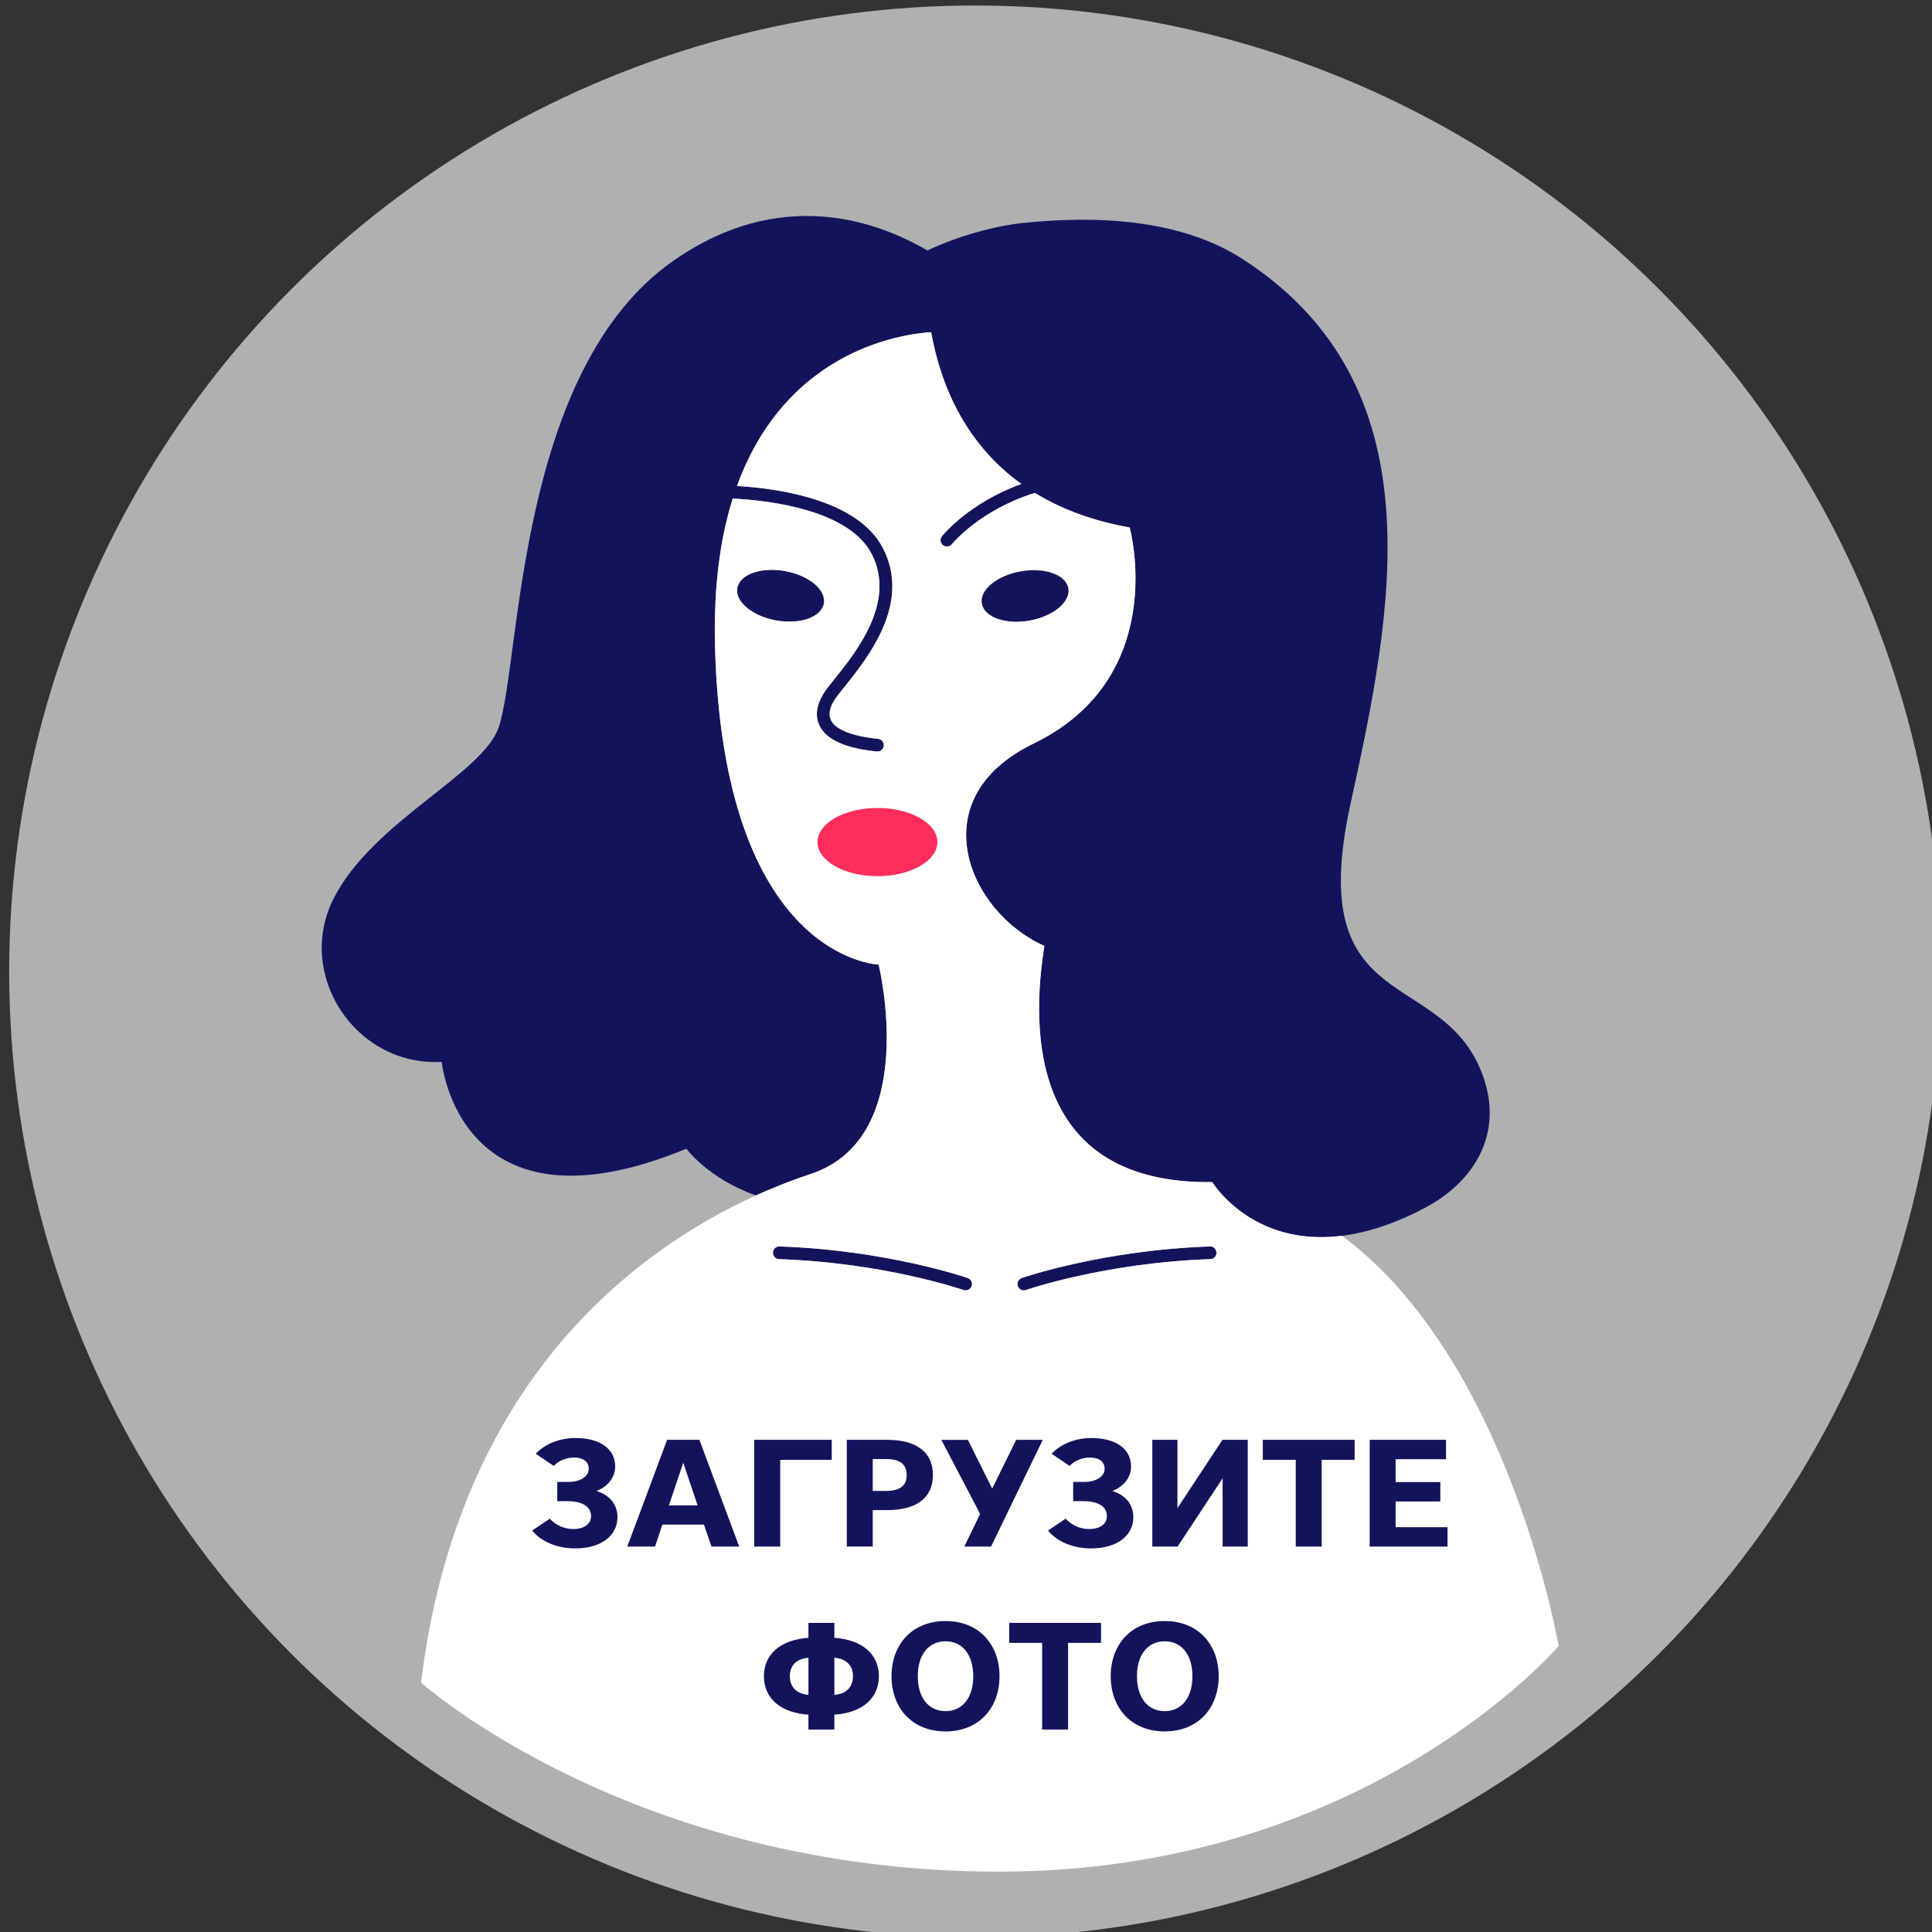 <?xml version="1.0" encoding="utf-8"?>
<!-- Generator: Adobe Illustrator 17.0.0, SVG Export Plug-In . SVG Version: 6.00 Build 0)  -->
<svg version="1.2" baseProfile="tiny" id="Слой_1"
	 xmlns="http://www.w3.org/2000/svg" xmlns:xlink="http://www.w3.org/1999/xlink" x="0px" y="0px" width="152px" height="152px"
	 viewBox="0 0 152 152" xml:space="preserve">
<rect x="0" y="0" width="152" height="152" fill="#333333" stroke="none"/>
<title>Ресурс 3</title>
<circle fill="#B0B0B0" cx="76.722" cy="76.433" r="76"/>
<path fill="#13135C" d="M95.19,98.064c-8.454,0.288-14.745,2.463-14.808,2.485c-0.26,0.091-0.397,0.376-0.306,0.637
	c0.072,0.206,0.265,0.334,0.472,0.334c0.055,0,0.111-0.009,0.166-0.028c0.061-0.021,6.218-2.147,14.511-2.43
	c0.276-0.009,0.492-0.241,0.482-0.517C95.698,98.271,95.454,98.039,95.19,98.064z"/>
<path fill="#13135C" d="M76.137,100.549c-0.063-0.022-6.354-2.198-14.808-2.485c-0.271-0.02-0.507,0.207-0.517,0.482
	c-0.01,0.276,0.207,0.507,0.482,0.517c8.292,0.283,14.45,2.408,14.511,2.43c0.055,0.02,0.111,0.028,0.166,0.028
	c0.207,0,0.399-0.129,0.472-0.334C76.535,100.926,76.397,100.641,76.137,100.549z"/>
<path fill="#13135C" d="M116.75,84.875c-3-8.985-14.253-4.525-10.5-21.625c3.329-15.168,6.947-32.92-8.5-42.875
	c-4.903-3.16-11.512-3.434-17.313-2.827c-2.222,0.232-5.177,1.064-7.474,2.158l0,0.001C68.942,17.355,61.374,14.663,53,20.5
	c-12.375,8.625-12,31.364-13.75,36.682c-1.219,3.704-9.838,7.376-12.97,13.446c-3.076,5.962,1.595,13.173,8.299,12.922
	c0.057-0.002,0.114-0.005,0.172-0.008c0,0,1.375,14.208,19.25,6.833c0,0,1.74,2.366,5.475,3.676
	c1.574-0.714,3.026-1.265,4.275-1.676C72.5,89.5,69.125,75.89,69.125,75.89S56.875,75.5,56.25,50.75
	c-0.118-4.675,0.43-8.459,1.394-11.528c2.981,0.155,9.166,0.908,10.945,4.381c1.925,3.758-1.225,7.687-2.917,9.797
	c-0.406,0.506-0.727,0.906-0.913,1.217c-0.544,0.908-0.638,1.774-0.27,2.507c0.544,1.083,2.057,1.755,4.495,1.998
	c0.017,0.001,0.033,0.002,0.05,0.002c0.254,0,0.472-0.192,0.497-0.451c0.027-0.275-0.173-0.52-0.448-0.547
	c-2.016-0.2-3.33-0.716-3.7-1.452c-0.209-0.417-0.131-0.936,0.233-1.543c0.152-0.253,0.469-0.648,0.836-1.106
	c1.833-2.288,5.246-6.545,3.026-10.879c-1.967-3.839-8.234-4.719-11.493-4.912c3.942-10.89,13.331-11.989,15.275-12.097
	c0.688,3.86,2.506,8.642,7.094,11.938c-4.088,1.477-6.128,3.966-6.245,4.113c-0.172,0.216-0.136,0.531,0.081,0.703
	C74.281,42.964,74.391,43,74.5,43c0.147,0,0.293-0.065,0.392-0.189c0.028-0.035,2.182-2.678,6.523-4.032
	c1.996,1.221,4.441,2.183,7.46,2.721c0,0,3.254,11.75-7.561,17c-9.004,4.371-5.05,13.329,0.854,15.919
	C81.062,81.262,81.165,93.185,95.375,93c0,0,4.803,7.969,16.214,2.297c0.057-0.028,0.1-0.059,0.156-0.088
	C115.737,93.264,118.289,89.484,116.75,84.875z"/>
<g>
	
		<ellipse transform="matrix(0.984 -0.177 0.177 0.984 -7.038 15.058)" fill="#13135C" cx="80.658" cy="46.875" rx="3.467" ry="1.974"/>
	
		<ellipse transform="matrix(0.177 -0.984 0.984 0.177 4.393 99.006)" fill="#13135C" cx="61.426" cy="46.875" rx="1.974" ry="3.467"/>
</g>
<ellipse fill="#FF2D5C" cx="69.033" cy="66.25" rx="4.721" ry="2.688"/>
<path fill="#FFFFFF" d="M105.573,97.224L105.573,97.224c-5.333,0.67-8.404-2.04-9.603-3.438l0-0.001
	c-0.199-0.231-0.347-0.427-0.445-0.564c-0.001-0.002-0.002-0.003-0.004-0.005c-0.048-0.067-0.082-0.118-0.106-0.155
	c-0.005-0.008-0.006-0.009-0.01-0.015C95.387,93.019,95.375,93,95.375,93c-14.21,0.185-14.313-11.738-13.206-18.581
	c-5.904-2.59-9.858-11.548-0.854-15.919c10.815-5.25,7.561-17,7.561-17c-3.019-0.538-5.464-1.5-7.46-2.721
	c-4.341,1.354-6.495,3.997-6.523,4.032C74.792,42.935,74.647,43,74.5,43c-0.109,0-0.219-0.036-0.311-0.108
	c-0.216-0.172-0.252-0.486-0.081-0.703c0.117-0.147,2.158-2.636,6.245-4.113c-4.588-3.296-6.406-8.078-7.094-11.938
	c-0.069,0.004-0.151,0.01-0.238,0.016c-0.031,0.002-0.066,0.006-0.1,0.008c-0.061,0.005-0.126,0.011-0.194,0.018
	c-0.047,0.005-0.094,0.01-0.143,0.015c-0.063,0.007-0.132,0.016-0.2,0.024c-0.101,0.013-0.207,0.027-0.318,0.043
	c-0.071,0.01-0.141,0.02-0.216,0.032c-0.09,0.015-0.187,0.032-0.282,0.049c-0.048,0.009-0.096,0.017-0.145,0.026
	c-0.106,0.02-0.215,0.041-0.328,0.065c-0.036,0.007-0.073,0.015-0.109,0.023c-3.593,0.769-9.939,3.319-13.001,11.777
	c3.258,0.193,9.526,1.072,11.493,4.912c2.22,4.334-1.192,8.591-3.026,10.879c-0.367,0.458-0.684,0.854-0.836,1.106
	c-0.364,0.607-0.443,1.126-0.233,1.543c0.37,0.736,1.684,1.251,3.7,1.452c0.275,0.027,0.476,0.272,0.448,0.547
	c-0.025,0.258-0.243,0.451-0.497,0.451c-0.017,0-0.033-0.001-0.05-0.002c-2.438-0.242-3.95-0.914-4.495-1.998
	c-0.368-0.733-0.275-1.6,0.27-2.507c0.187-0.311,0.507-0.711,0.913-1.217c1.692-2.111,4.841-6.04,2.917-9.797
	c-1.777-3.469-7.953-4.224-10.937-4.38c-0.04,0.127-0.08,0.254-0.118,0.384c-0.067,0.224-0.133,0.447-0.195,0.678
	c-0.067,0.248-0.127,0.507-0.189,0.764c-0.049,0.204-0.101,0.401-0.146,0.61c-0.097,0.452-0.186,0.919-0.266,1.399
	c-0.033,0.196-0.059,0.403-0.089,0.604c-0.048,0.324-0.095,0.651-0.135,0.987c-0.026,0.219-0.048,0.443-0.071,0.667
	c-0.034,0.342-0.065,0.689-0.091,1.043c-0.016,0.224-0.032,0.449-0.045,0.678c-0.022,0.393-0.037,0.797-0.048,1.205
	c-0.006,0.201-0.014,0.397-0.017,0.602c-0.009,0.62-0.008,1.252,0.008,1.906c0.625,24.75,12.875,25.14,12.875,25.14
	S72.5,89.5,63.75,92.375c-0.301,0.099-0.616,0.207-0.94,0.323c-0.047,0.017-0.097,0.036-0.144,0.053
	c-0.294,0.106-0.594,0.217-0.904,0.338c-0.026,0.01-0.052,0.021-0.078,0.031c-0.341,0.133-0.69,0.274-1.049,0.424
	c-0.003,0.001-0.007,0.003-0.01,0.004c-0.375,0.158-0.759,0.325-1.15,0.503c-9.453,4.287-23.457,14.643-26.35,38.325
	c0,0,16.625,14.875,45.5,14.875s44-17.75,44-17.75S118.765,106.975,105.573,97.224z M80.308,44.932
	c1.885-0.34,3.569,0.254,3.763,1.327c0.193,1.073-1.177,2.218-3.062,2.558s-3.569-0.254-3.763-1.327
	C77.052,46.417,78.423,45.272,80.308,44.932z M61.075,48.818c-1.885-0.34-3.256-1.485-3.062-2.558
	c0.193-1.073,1.878-1.667,3.763-1.327c1.885,0.34,3.256,1.485,3.062,2.558C64.644,48.563,62.96,49.158,61.075,48.818z
	 M69.033,68.938c-2.607,0-4.721-1.203-4.721-2.688s2.114-2.688,4.721-2.688c2.607,0,4.721,1.203,4.721,2.688
	S71.64,68.938,69.033,68.938z M76.443,101.187c-0.072,0.206-0.265,0.334-0.472,0.334c-0.055,0-0.111-0.009-0.166-0.028
	c-0.061-0.021-6.218-2.147-14.511-2.43c-0.276-0.009-0.492-0.241-0.482-0.517c0.009-0.276,0.246-0.502,0.517-0.482
	c8.454,0.288,14.745,2.463,14.808,2.485C76.397,100.641,76.535,100.926,76.443,101.187z M95.224,99.063
	c-8.292,0.283-14.45,2.408-14.511,2.43c-0.055,0.02-0.111,0.028-0.166,0.028c-0.207,0-0.399-0.129-0.472-0.334
	c-0.091-0.261,0.046-0.546,0.306-0.637c0.063-0.022,6.354-2.198,14.808-2.485c0.264-0.025,0.508,0.207,0.517,0.482
	C95.716,98.822,95.5,99.054,95.224,99.063z"/>
<g>
	<path fill="#13135C" d="M43.562,115.331l-1.412-0.959c0.757-0.792,1.887-1.235,3.144-1.235c1.835,0,3.105,0.804,3.105,2.243
		c0,0.899-0.642,1.619-1.476,1.919c1.052,0.335,1.655,1.067,1.655,2.063c0,1.463-1.283,2.459-3.324,2.459
		c-1.424,0-2.669-0.528-3.388-1.403l1.386-0.936c0.5,0.528,1.142,0.815,1.861,0.815c0.847,0,1.386-0.408,1.386-1.007
		c0-0.828-0.783-1.188-1.874-1.188h-0.783v-1.511h0.873c0.898,0,1.604-0.408,1.604-1.031c0-0.563-0.437-0.888-1.155-0.888
		C44.575,114.671,43.985,114.899,43.562,115.331z"/>
	<path fill="#13135C" d="M58.157,121.675h-2.182l-0.59-1.727h-3.272l-0.578,1.727h-2.182l3.131-8.396h2.541L58.157,121.675z
		 M52.626,118.437h2.258l-1.129-3.358L52.626,118.437z"/>
	<path fill="#13135C" d="M59.342,113.28h6.095v1.571h-4.055v6.824h-2.041V113.28z"/>
	<path fill="#13135C" d="M69.792,118.809h-1.129v2.866h-2.041v-8.396h3.169c2.259,0,3.606,0.924,3.606,2.771
		C73.398,117.885,72.051,118.809,69.792,118.809z M69.702,114.791h-1.039v2.507h1.039c1.065,0,1.63-0.372,1.63-1.248
		C71.332,115.163,70.768,114.791,69.702,114.791z"/>
	<path fill="#13135C" d="M78.061,117.118l1.886-3.838h2.092l-4.068,8.396h-2.104l1.245-2.566l-3.054-5.829h2.092L78.061,117.118z"/>
	<path fill="#13135C" d="M84.148,115.331l-1.412-0.959c0.757-0.792,1.887-1.235,3.144-1.235c1.835,0,3.105,0.804,3.105,2.243
		c0,0.899-0.642,1.619-1.476,1.919c1.052,0.335,1.655,1.067,1.655,2.063c0,1.463-1.283,2.459-3.324,2.459
		c-1.424,0-2.669-0.528-3.388-1.403l1.386-0.936c0.5,0.528,1.142,0.815,1.861,0.815c0.847,0,1.386-0.408,1.386-1.007
		c0-0.828-0.783-1.188-1.874-1.188H84.43v-1.511h0.873c0.898,0,1.604-0.408,1.604-1.031c0-0.563-0.437-0.888-1.155-0.888
		C85.162,114.671,84.571,114.899,84.148,115.331z"/>
	<path fill="#13135C" d="M98.166,121.675h-1.976v-5.373l-3.542,5.373h-1.989v-8.396h1.976v5.373l3.542-5.373h1.989V121.675z"/>
	<path fill="#13135C" d="M101.944,114.851h-2.592v-1.571h7.225v1.571h-2.592v6.824h-2.041V114.851z"/>
	<path fill="#13135C" d="M107.761,113.28h6.005v1.523h-3.965v1.799h3.516v1.523h-3.516v2.027h4.081v1.523h-6.121V113.28z"/>
	<path fill="#13135C" d="M65.644,127.68v1.175c2.117,0.144,3.503,1.235,3.503,3.022s-1.386,2.891-3.503,3.022v1.175h-2.041V134.9
		c-2.117-0.132-3.503-1.235-3.503-3.022s1.386-2.878,3.503-3.022v-1.175H65.644z M63.604,130.426
		c-0.873,0.06-1.463,0.552-1.463,1.451s0.59,1.403,1.463,1.463V130.426z M65.644,133.341c0.873-0.06,1.463-0.564,1.463-1.463
		s-0.59-1.391-1.463-1.451V133.341z"/>
	<path fill="#13135C" d="M74.389,136.219c-2.657,0-4.248-1.871-4.248-4.342s1.591-4.341,4.248-4.341
		c2.656,0,4.248,1.871,4.248,4.341S77.045,136.219,74.389,136.219z M74.389,134.624c1.334,0,2.181-1.056,2.181-2.747
		s-0.847-2.747-2.181-2.747c-1.335,0-2.182,1.056-2.182,2.747S73.054,134.624,74.389,134.624z"/>
	<path fill="#13135C" d="M81.991,129.251h-2.592v-1.571h7.225v1.571h-2.592v6.824h-2.041V129.251z"/>
	<path fill="#13135C" d="M91.633,136.219c-2.657,0-4.248-1.871-4.248-4.342s1.591-4.341,4.248-4.341
		c2.656,0,4.248,1.871,4.248,4.341S94.289,136.219,91.633,136.219z M91.633,134.624c1.334,0,2.181-1.056,2.181-2.747
		s-0.847-2.747-2.181-2.747c-1.335,0-2.182,1.056-2.182,2.747S90.298,134.624,91.633,134.624z"/>
</g>
</svg>
